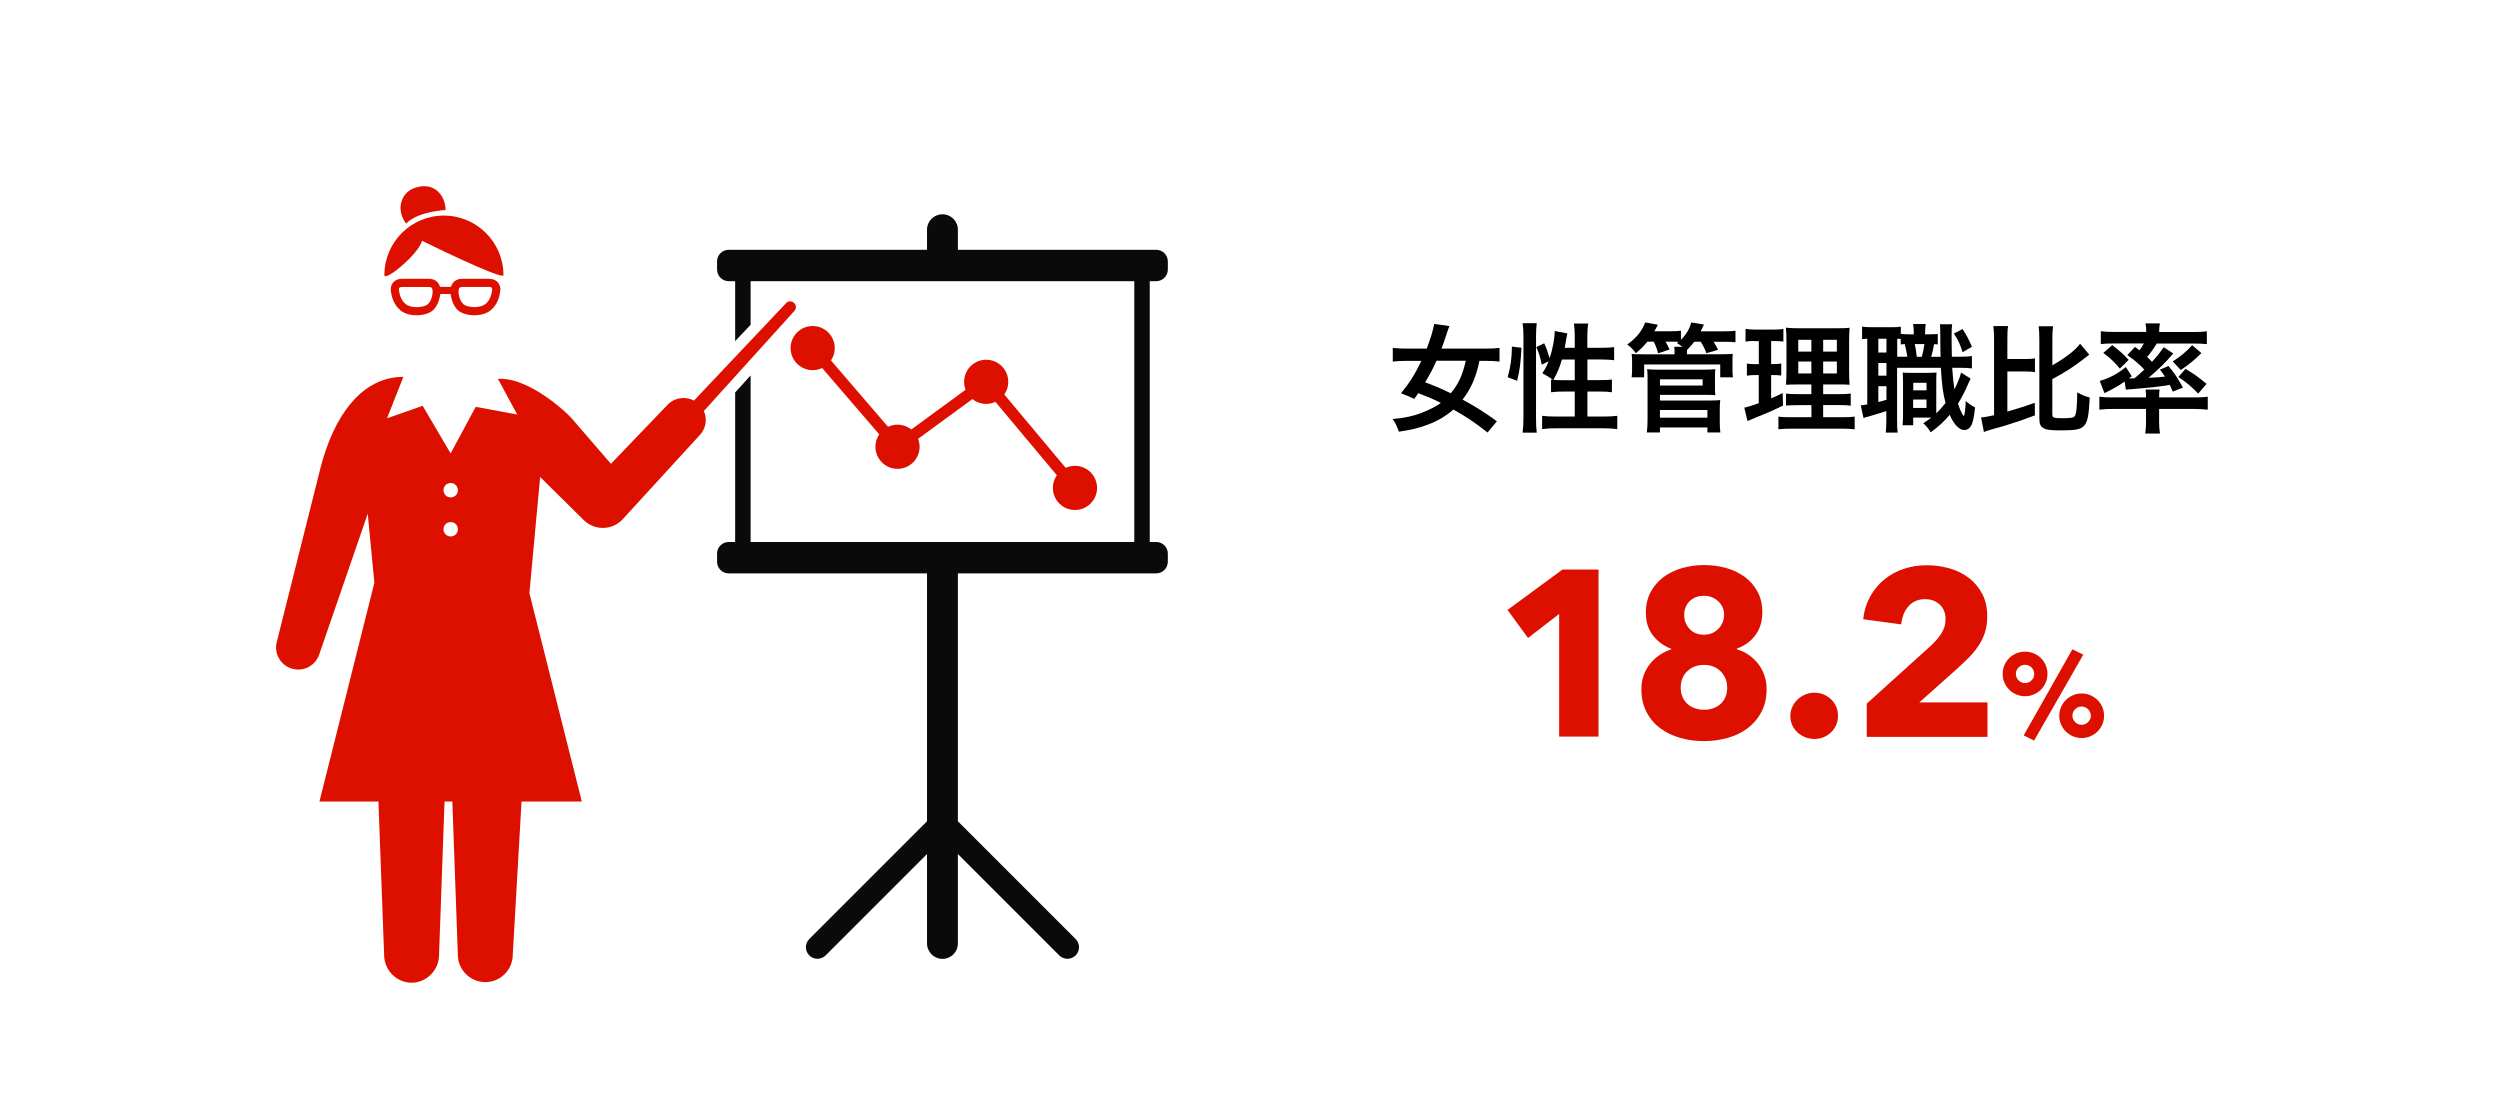 <?xml version="1.0" encoding="UTF-8"?>
<svg id="_レイヤー_2" data-name="レイヤー 2" xmlns="http://www.w3.org/2000/svg" viewBox="0 0 381.52 170.03">
  <defs>
    <style>
      .cls-1 {
        fill: none;
      }

      .cls-2 {
        fill: #0a0a0a;
      }

      .cls-3 {
        fill: #dd1000;
      }
    </style>
  </defs>
  <g id="_レイヤー_1-2" data-name="レイヤー 1">
    <g>
      <rect class="cls-1" width="381.52" height="170.03"/>
      <g>
        <path d="M227.02,66.01c-1.89-1.49-3.24-2.41-5.22-3.51-1.08.95-2.38,1.73-3.89,2.3-1.3.5-2.56.81-4.43,1.08-.31-.88-.56-1.37-.95-1.94,1.96-.18,3.17-.45,4.43-.94,1.15-.45,2.14-.95,2.93-1.51-1.31-.65-1.48-.72-3.44-1.49-.29.4-.32.45-.63.88-.72-.36-1.03-.49-2.02-.86,1.3-1.58,2.14-2.92,3.12-4.95h-2.25c-.88,0-1.58.04-2.12.11v-2.09c.59.07,1.26.11,2.12.11h3.06c.59-1.55.99-2.84,1.13-3.76l2.34.32c-.13.27-.29.74-.45,1.26-.29.88-.47,1.4-.76,2.18h6.73c.92,0,1.57-.04,2.12-.11v2.09c-.59-.07-1.22-.11-2.07-.11h-.99c-.54,2.54-1.28,4.23-2.58,5.91,2.2,1.21,3.39,1.96,5.24,3.31l-1.44,1.73ZM219.22,55.06c-.56,1.24-.95,1.98-1.73,3.29,1.64.61,2.41.94,3.91,1.67,1.19-1.44,1.8-2.77,2.29-4.97h-4.46Z"/>
        <path d="M230.08,57.57c.47-1.66.63-2.9.65-4.68l1.46.18c-.11,2.21-.27,3.55-.67,5.04l-1.44-.54ZM232.36,66.03c.09-.67.13-1.42.13-2.27v-12.53c0-.79-.04-1.3-.13-1.91h2.16c-.07.61-.11,1.1-.11,1.91v12.68c0,.92.04,1.48.11,2.12h-2.16ZM240.32,53.08v-1.8c0-.76-.04-1.31-.13-1.91h2.18c-.09.61-.13,1.12-.13,1.91v1.8h2.11c.95,0,1.53-.04,1.98-.11v2c-.59-.07-1.26-.11-1.96-.11h-2.12v3.15h1.8c.92,0,1.44-.02,1.94-.09v1.94c-.47-.07-1.1-.11-1.96-.11h-1.78v3.82h2.45c.88,0,1.58-.04,2.11-.11v2.03c-.63-.09-1.28-.13-2.11-.13h-7.24c-.85,0-1.49.04-2.12.13v-2.03c.5.07,1.24.11,2.12.11h2.86v-3.82h-1.62c-.77,0-1.53.04-2,.11v-1.94c.12.02.16.02.29.04q-.74-.52-1.62-1.01c.45-.65.65-1.03.95-1.8l-1.04.5c-.29-1.37-.4-1.71-.83-2.68l1.21-.58c.32.68.59,1.46.83,2.29.45-1.35.77-3.08.77-4.16l1.93.36c-.05.2-.07.29-.13.65-.05.34-.18,1.08-.27,1.55h1.53ZM238.36,54.87c-.34,1.17-.7,2.05-1.3,3.1.4.04.79.05,1.37.05h1.89v-3.15h-1.96Z"/>
        <path d="M251.39,52.15c-.58.72-.94,1.08-1.75,1.75-.49-.65-.59-.76-1.31-1.33,1.35-.94,2.3-2.11,2.74-3.37l1.93.36c-.25.49-.32.65-.54.99h2.47c.81,0,1.19-.02,1.6-.09v1.4c.81-.83,1.31-1.67,1.57-2.65l1.93.31c-.29.63-.32.7-.49,1.04h3.55c.88,0,1.24-.02,1.76-.09v1.76c-.49-.05-.88-.07-1.67-.07h-1.67c.4.65.45.74.68,1.22l-1.78.52c-.25-.68-.45-1.08-.85-1.75h-1.01c-.34.47-.52.67-1.1,1.26v.36l-.02.29h5.06c1.03,0,1.35-.02,1.95-.05-.05.32-.05.54-.05,1.12v1.26c0,.54.02.85.07,1.19h-1.94v-1.96h-11.61v1.96h-1.91c.04-.36.07-.68.07-1.19v-1.22c0-.54-.02-.81-.07-1.15.54.04.85.05,1.89.05h4.66v-.29c0-.4,0-.59-.05-.86h1.24c-.38-.29-.47-.36-.83-.56l.27-.2c-.31-.02-.5-.02-.81-.02h-1.19c.29.5.4.74.61,1.19l-1.75.59c-.2-.76-.36-1.17-.67-1.78h-.97ZM251.32,66.01c.07-.63.11-1.17.11-2v-6.48c0-.52-.02-.85-.07-1.19.43.05.9.07,1.51.07h7.35c.67,0,1.12-.02,1.55-.07-.05.38-.05.72-.05,1.22v1.35c0,.67,0,.97.05,1.4-.45-.04-.86-.05-1.48-.05h-6.97v.86h7.72c.67,0,1.06-.02,1.48-.07-.05.45-.07.9-.07,1.49v1.82c0,.61.02,1.12.09,1.64h-1.98v-.77h-7.24v.77h-2ZM253.32,58.84h6.52v-.95h-6.52v.95ZM253.32,63.74h7.24v-1.17h-7.24v1.17Z"/>
        <path d="M267.73,52.04c-.58,0-.9.02-1.35.09v-1.94c.43.07.9.11,1.64.11h2.54c.72,0,1.15-.02,1.6-.11v1.93c-.45-.05-.83-.07-1.33-.07h-.54v3.51h.41c.47,0,.74-.02,1.13-.09v1.84c-.36-.05-.72-.07-1.13-.07h-.41v3.55c.76-.32.97-.41,1.76-.81l.05,1.91c-1.57.77-2.27,1.08-5.06,2.21-.09.04-.18.07-.36.14l-.49-2.03c.61-.13.99-.25,2.21-.68v-4.29h-.59c-.52,0-.81.02-1.22.09v-1.85c.43.07.7.09,1.26.09h.56v-3.51h-.69ZM276.43,61.83h-2c-1.03,0-1.4.02-1.87.07v-1.84c.45.07.81.09,1.85.09h2.02v-1.48h-1.71c-1.21,0-1.62.02-2.16.05q.04-.41.07-2.23v-4.07c0-1.22-.02-1.82-.09-2.41.68.07,1.26.09,2.43.09h4.97c1.33,0,1.87-.02,2.32-.09-.05.52-.07,1.37-.07,2.47v3.83c0,1.26.02,1.89.07,2.41-.59-.05-.88-.05-1.96-.05h-2.07v1.48h2.3c.99,0,1.39-.02,1.91-.09v1.85c-.52-.07-.97-.09-1.89-.09h-2.32v1.85h2.9c.96,0,1.42-.02,1.91-.09v1.93c-.58-.07-1.06-.09-2.03-.09h-7.58c-.95,0-1.42.02-2.03.09v-1.93c.49.07.88.09,1.82.09h3.22v-1.85ZM274.43,51.86v1.8h2v-1.8h-2ZM274.43,55.17v1.82h2v-1.82h-2ZM278.23,53.66h2.09v-1.8h-2.09v1.8ZM278.23,56.99h2.09v-1.82h-2.09v1.82Z"/>
        <path d="M295.74,52.56q-.41-.04-.58-.04c-.13.74-.27,1.35-.45,1.93h1.44q-.04-1.26-.05-3.66c0-.72-.02-.88-.05-1.3h1.87c-.09.63-.09.92-.09,2.29,0,.63.02,2.12.04,2.66h1.04c1.08,0,1.44-.02,2.02-.11v1.89c-.67-.07-.95-.09-2.02-.09h-.99c.09,1.4.2,2.36.34,3.29.47-.92.9-1.98,1.01-2.56l1.46.92c-.11.22-.25.54-.4.86-.4.97-1.01,2.14-1.53,2.97.25.74.4,1.1.61,1.48.16.29.23.38.27.38.13,0,.25-.85.31-2.27.47.41.97.76,1.42.97-.14,1.39-.29,2.09-.52,2.63-.25.54-.65.83-1.12.83-.76,0-1.6-.86-2.23-2.32-.9,1.06-1.66,1.75-2.9,2.67-.45-.72-.63-.92-1.13-1.39.63-.41.86-.58,1.22-.86h-2.76v1.17h-1.62c.04-.52.07-.97.07-1.57v-4.88c0-.79-.02-1.01-.05-1.6.31.04.5.05,1.13.05h2.86c.52,0,.76-.02,1.17-.05-.04.41-.04.68-.04,1.6v4.63c.5-.49.92-.95,1.42-1.58-.4-1.49-.56-2.75-.72-5.37h-6.68v7.98c0,.94.02,1.39.09,1.91h-1.82c.05-.52.09-1.08.09-1.93v-1.35c-.79.25-1.64.52-2.27.7-.85.22-.9.23-1.21.36l-.42-1.94c.2,0,.47-.04.99-.14v-10.03c-.38.02-.54.04-.79.07v-1.91c.38.05.79.09,1.51.09h2.83c.77,0,1.15-.02,1.57-.09v1.1c.36.05.65.07,1.12.07h.86v-.11c0-.72-.04-1.04-.11-1.46h1.93c-.07.41-.09.76-.09,1.46v.11h.65c.65,0,.92-.02,1.28-.05v1.58ZM286.65,53.8h1.24v-2.11h-1.24v2.11ZM286.65,57.33h1.24v-1.93h-1.24v1.93ZM286.65,61.35c.59-.14.76-.2,1.24-.34v-2.07h-1.24v2.41ZM291.08,54.45c-.09-.54-.21-1.21-.4-1.94-.27.02-.34.02-.61.05v-.83c-.25-.02-.32-.02-.54-.04v2.75h1.55ZM291.96,62.25h2.04v-1.28h-2.04v1.28ZM291.98,59.57h2.02v-1.15h-2.02v1.15ZM292.21,52.51c.11.52.22,1.17.31,1.94h.76c.16-.56.31-1.22.4-1.94h-1.46ZM299.49,50.2c.65.99.95,1.57,1.44,2.72l-1.42.83c-.41-1.3-.68-1.87-1.33-2.84l1.31-.7Z"/>
        <path d="M306.34,62.81c1.69-.49,2.57-.77,4.18-1.33l.02,1.91c-1.4.54-2.32.86-4.5,1.55q-.59.18-1.91.54-.23.07-.38.11c-.43.13-.76.23-.99.34l-.43-2.23c.65-.05,1.08-.13,1.98-.34v-11.58c0-.94-.04-1.42-.11-2.02h2.25c-.09.58-.11,1.04-.11,2.02v3.01h2.48c.87,0,1.24-.02,1.73-.11v2.12c-.47-.09-.88-.11-1.73-.11h-2.48v6.12ZM313.22,63.35c0,.4.23.47,1.53.47s1.69-.07,1.87-.32c.25-.34.36-1.39.38-3.62.72.4,1.13.58,1.91.79-.13,2.68-.32,3.71-.85,4.29-.5.56-1.28.72-3.42.72-1.69,0-2.29-.07-2.75-.32-.49-.25-.67-.68-.67-1.49v-12.05c0-1.01-.04-1.49-.11-2.03h2.21c-.09.59-.11,1.06-.11,2.03v3.93c2.09-1.21,3.48-2.29,4.23-3.29l1.4,1.66q-.27.2-.65.5c-1.46,1.17-3.01,2.18-4.99,3.24v5.51Z"/>
        <path d="M322.49,62.41c-.81,0-1.31.02-2.11.11v-1.98c.45.07,1.17.11,1.93.11h5.19v-.14c0-.45-.02-.81-.07-1.06h2.14c-.05.27-.07.63-.07,1.06v.14h5.56c.74,0,1.33-.04,1.86-.11v1.98c-.61-.07-1.31-.11-2.11-.11h-5.31v2c0,.7.04,1.17.13,1.75h-2.25c.09-.59.12-1.08.12-1.75v-2h-5ZM325.82,52.94c.32.23.41.31.68.52.32-.43.45-.63.67-1.04h-4.72c-.77,0-1.28.02-1.85.09v-1.96c.59.07,1.19.11,2.12.11h4.81v-.18c0-.43-.04-.76-.11-1.13h2.2c-.07.4-.11.68-.11,1.12v.2h5.13c.96,0,1.57-.04,2.14-.11v1.96c-.58-.07-1.08-.09-1.87-.09h-5.78c-.52.86-.85,1.31-1.46,2.05.36.32.43.41.74.74.79-.86,1.12-1.28,1.8-2.23l1.44.95c-1.08,1.3-2.12,2.32-3.76,3.71,1.31-.05,1.67-.07,2.5-.18-.25-.38-.38-.56-.77-1.06l1.31-.56c.99,1.24,1.12,1.4,2.21,3.29l-1.55.63c-.23-.54-.32-.72-.47-1.03-1.78.29-2.92.41-5.82.65-.41.02-.72.05-.88.07l-.18-1.24c-.88.63-1.6,1.04-3.08,1.78l-.72-1.87c1.4-.38,2.79-1.12,3.98-2.12l.9,1.4-.43.34h.2s.52-.02.65-.02c.67-.56.96-.81,1.49-1.33-.74-.81-1.53-1.49-2.59-2.21l1.17-1.24ZM322.35,52.67c1.03.79,1.73,1.4,2.5,2.25l-1.35,1.33c-.87-1.04-1.4-1.57-2.52-2.39l1.37-1.19ZM335.96,53.88c-1.01,1.01-1.89,1.73-3.15,2.59l-1.24-1.31c1.33-.86,2.03-1.46,2.97-2.48l1.42,1.21ZM333.53,56.29c1.48.9,1.87,1.19,3.21,2.29l-1.28,1.49c-.99-1.04-1.8-1.73-3.03-2.54l1.1-1.24Z"/>
      </g>
      <g>
        <path class="cls-3" d="M237.94,112.41v-18.72l-4.75,3.67-3.13-4.28,8.38-6.16h5.51v25.49h-6.01Z"/>
        <path class="cls-3" d="M269.6,105.14c0,1.34-.26,2.51-.79,3.51-.53,1-1.23,1.82-2.1,2.48-.88.66-1.89,1.15-3.05,1.48-1.16.32-2.37.49-3.61.49s-2.48-.16-3.63-.49c-1.15-.32-2.16-.81-3.04-1.46-.87-.65-1.58-1.47-2.1-2.47-.53-1-.79-2.17-.79-3.51,0-.77.12-1.48.36-2.14.24-.66.57-1.25.99-1.76.42-.52.91-.96,1.46-1.33.55-.37,1.14-.65,1.76-.85v-.07c-1.1-.41-2.03-1.07-2.77-2-.74-.92-1.12-2.09-1.12-3.51,0-1.18.24-2.22.72-3.13.48-.91,1.13-1.67,1.94-2.29.82-.61,1.76-1.07,2.84-1.39,1.08-.31,2.21-.47,3.38-.47s2.3.15,3.37.45c1.07.3,2.01.75,2.83,1.35.82.6,1.47,1.35,1.96,2.25.49.9.74,1.94.74,3.11,0,1.42-.36,2.6-1.08,3.56-.72.96-1.66,1.63-2.81,2.02v.11c.64.19,1.24.47,1.79.85.55.37,1.02.82,1.43,1.33.41.52.73,1.1.96,1.76.24.66.36,1.36.36,2.11ZM263.58,104.93c0-.98-.33-1.81-.99-2.47-.66-.66-1.51-.99-2.54-.99s-1.91.32-2.57.97c-.66.65-.99,1.48-.99,2.48s.33,1.85.99,2.47c.66.61,1.52.92,2.57.92s1.91-.31,2.56-.92c.65-.61.97-1.43.97-2.47ZM263.11,93.84c0-.84-.3-1.54-.9-2.09-.6-.55-1.32-.83-2.16-.83-.91,0-1.64.28-2.2.83-.55.55-.83,1.25-.83,2.09s.27,1.52.81,2.12c.54.6,1.28.9,2.21.9.89,0,1.62-.3,2.2-.9.58-.6.86-1.31.86-2.12Z"/>
        <path class="cls-3" d="M280.49,109.24c0,1.01-.36,1.85-1.06,2.52-.71.67-1.55,1.01-2.54,1.01-.5,0-.98-.09-1.42-.27-.44-.18-.83-.43-1.17-.74-.34-.31-.6-.68-.79-1.1-.19-.42-.29-.88-.29-1.39s.1-.94.29-1.37c.19-.43.46-.81.79-1.13.33-.32.73-.58,1.17-.77.44-.19.92-.29,1.42-.29.98,0,1.83.34,2.54,1.01.71.67,1.06,1.51,1.06,2.52Z"/>
        <path class="cls-3" d="M284.88,112.41v-5.03l9.94-8.98c.62-.6,1.13-1.21,1.51-1.83.38-.62.58-1.32.58-2.08,0-.91-.29-1.65-.87-2.21-.58-.56-1.34-.84-2.3-.84-1.01,0-1.83.35-2.47,1.06-.64.71-1.01,1.64-1.13,2.79l-5.8-.79c.14-1.3.5-2.45,1.06-3.46.56-1.01,1.28-1.88,2.14-2.59.87-.71,1.85-1.26,2.97-1.63,1.12-.38,2.3-.56,3.55-.56,1.18,0,2.32.16,3.42.47,1.1.31,2.09.79,2.95,1.44s1.55,1.46,2.07,2.45c.52.98.77,2.14.77,3.46,0,.91-.12,1.73-.36,2.47-.24.73-.57,1.41-.99,2.03s-.9,1.21-1.44,1.75c-.54.54-1.1,1.07-1.67,1.6l-5.9,5.26h10.4v5.26h-18.43Z"/>
        <path class="cls-3" d="M312.46,102.85c0,.47-.09.91-.27,1.32-.18.41-.42.77-.73,1.08-.3.31-.67.55-1.09.73-.42.18-.86.27-1.33.27s-.91-.09-1.33-.27c-.42-.18-.78-.42-1.09-.73-.31-.31-.55-.67-.73-1.08s-.27-.85-.27-1.32.09-.93.27-1.34.42-.77.73-1.08c.31-.31.67-.55,1.09-.72.42-.17.86-.26,1.33-.26s.91.09,1.33.26c.42.17.78.41,1.09.72.31.31.55.67.73,1.08.18.41.27.86.27,1.34ZM310.44,102.85c0-.38-.14-.71-.41-.99-.28-.28-.61-.41-.99-.41s-.71.14-.99.41c-.28.28-.41.61-.41.99s.14.71.41.98c.28.27.61.41.99.41s.71-.14.99-.41c.28-.27.41-.6.41-.98ZM310.43,113.02l-1.6-.79,7.43-13.14,1.67.81-7.51,13.12ZM321.1,109.23c0,.47-.09.91-.27,1.32-.18.41-.42.77-.73,1.08-.31.31-.67.55-1.09.73-.42.18-.86.27-1.33.27s-.91-.09-1.33-.27c-.42-.18-.78-.42-1.09-.73-.31-.31-.55-.67-.73-1.08-.18-.41-.27-.85-.27-1.32s.09-.91.27-1.32c.18-.41.42-.77.73-1.08.31-.31.67-.55,1.09-.73.42-.18.86-.27,1.33-.27s.91.09,1.33.27c.42.18.78.42,1.09.73.31.31.55.67.73,1.08.18.41.27.85.27,1.32ZM319.08,109.23c0-.19-.04-.38-.12-.55-.08-.17-.18-.32-.31-.45-.13-.13-.27-.23-.44-.3-.17-.07-.35-.11-.54-.11-.38,0-.71.14-.99.41-.28.28-.41.61-.41.99s.14.71.41.98.61.41.99.41c.19,0,.37-.04.54-.11.17-.07.31-.17.44-.3.12-.13.23-.27.31-.44.08-.17.12-.35.12-.54Z"/>
      </g>
      <g>
        <path class="cls-2" d="M176.45,42.91c.97,0,1.77-.79,1.77-1.77v-1.25c0-.97-.79-1.77-1.77-1.77h-30.27v-3.07c0-1.3-1.05-2.35-2.35-2.35s-2.36,1.05-2.36,2.35v3.07h-30.27c-.97,0-1.77.79-1.77,1.77v1.25c0,.97.79,1.77,1.77,1.77h.99v9.15l2.36-2.49v-6.66h58.55v39.8h-58.55v-25.42l-2.36,2.6v22.82h-.99c-.97,0-1.77.79-1.77,1.77v1.25c0,.97.79,1.77,1.77,1.77h30.27v37.83l-17.97,17.97c-.69.69-.69,1.81,0,2.5.69.69,1.81.69,2.5,0l15.47-15.47v13.64c0,1.3,1.05,2.36,2.36,2.36s2.35-1.05,2.35-2.36v-13.64l15.47,15.47c.34.34.8.52,1.25.52s.9-.17,1.25-.52c.69-.69.69-1.81,0-2.5l-17.97-17.97v-37.83h30.27c.97,0,1.77-.79,1.77-1.77v-1.25c0-.97-.79-1.77-1.77-1.77h-.99v-39.8h.99Z"/>
        <path class="cls-3" d="M98.46,70.79c.49.46,1.27.43,1.72-.07l21.05-23.27c.33-.35.31-.91-.05-1.23-.35-.33-.91-.31-1.23.05l-21.55,22.8c-.46.5-.43,1.27.07,1.72Z"/>
        <path class="cls-3" d="M106.7,61.73c-1.32-1.32-3.46-1.32-4.78,0l-8.69,9.05-5.97-6.92c-2.28-2.42-7.44-6.34-11.27-6.04l2.94,5.44-6.33-1.18-3.83,7.11-4.27-7.26-5.44,1.91,2.5-6.33c-6.33,0-10.65,5.89-12.71,14.13l-6.56,26.13c-.57,1.78.41,3.68,2.19,4.25,1.78.57,3.68-.41,4.25-2.19l7.39-21.43,1.01,10.54-8.38,33.38h9l.87,23.4c0,2.31,1.87,4.25,4.19,4.25s4.19-1.94,4.19-4.25l.84-23.4h1.19l.84,23.37c0,2.31,1.88,4.19,4.19,4.19s4.19-1.87,4.19-4.19l1.34-23.37h9.2l-8-31.81,1.64-17.72,6.63,6.56c1.62,1.62,4.25,1.62,5.87,0h0s11.78-12.87,11.78-12.87c1.32-1.32,1.32-3.46,0-4.78ZM68.78,73.71c.61,0,1.1.49,1.1,1.1s-.49,1.1-1.1,1.1-1.1-.49-1.1-1.1.49-1.1,1.1-1.1ZM68.78,79.67c.61,0,1.1.49,1.1,1.1s-.49,1.1-1.1,1.1-1.1-.49-1.1-1.1.49-1.1,1.1-1.1Z"/>
        <path class="cls-3" d="M127.39,53.12c0,1.86-1.51,3.37-3.37,3.37s-3.37-1.51-3.37-3.37,1.51-3.37,3.37-3.37,3.37,1.51,3.37,3.37Z"/>
        <path class="cls-3" d="M140.34,68.18c0,1.86-1.51,3.37-3.37,3.37s-3.37-1.51-3.37-3.37,1.51-3.37,3.37-3.37,3.37,1.51,3.37,3.37Z"/>
        <path class="cls-3" d="M153.87,58.27c0,1.86-1.51,3.37-3.37,3.37s-3.37-1.51-3.37-3.37,1.51-3.37,3.37-3.37,3.37,1.51,3.37,3.37Z"/>
        <path class="cls-3" d="M167.42,74.46c0,1.86-1.51,3.37-3.37,3.37s-3.37-1.51-3.37-3.37,1.51-3.37,3.37-3.37,3.37,1.51,3.37,3.37Z"/>
        <polygon class="cls-3" points="163.37 75.02 150.35 59.47 136.83 69.37 123.35 53.7 124.69 52.54 137.11 66.98 150.64 57.07 164.72 73.89 163.37 75.02"/>
        <g>
          <g>
            <path class="cls-3" d="M64.41,36.75c-.56,2.09-5.75,6.31-5.75,5.23,0-5.02,4.07-9.08,9.08-9.08s9.09,4.07,9.09,9.08c0,.9-12.41-5.23-12.41-5.23Z"/>
            <path class="cls-3" d="M61.1,47.34c-1.13-.93-1.35-2.25-1.45-2.89-.08-.5.05-.99.35-1.34.31-.36.76-.56,1.29-.56h4.2c.65,0,1.04.27,1.26.5.17.18.3.39.38.64l.03.09h1.66l.03-.09c.08-.25.21-.47.38-.64.22-.23.61-.5,1.26-.5h4.21c.52,0,.98.2,1.29.56.3.36.43.85.35,1.34-.1.63-.31,1.96-1.45,2.89-.6.5-1.49.77-2.49.77s-1.98-.28-2.49-.74c-.58-.53-.95-1.31-1.13-2.39l-.02-.11h-1.56l-.02.11c-.18,1.08-.55,1.86-1.13,2.39-.51.46-1.46.74-2.49.74s-1.88-.27-2.49-.77ZM61.29,43.8c-.16,0-.27.04-.34.12-.07.08-.09.21-.07.34.09.56.24,1.49,1.01,2.13.38.31.99.49,1.7.49.77,0,1.43-.22,1.66-.42.82-.74.77-2,.77-2.08,0-.11-.04-.34-.16-.47-.07-.07-.19-.11-.36-.11h-4.2ZM70.5,43.8c-.17,0-.29.04-.36.11-.15.15-.16.46-.16.52,0,.01-.05,1.28.77,2.02.22.2.88.42,1.65.42.7,0,1.32-.18,1.7-.49.77-.64.92-1.57,1.01-2.13.02-.14,0-.26-.07-.34-.07-.08-.18-.12-.34-.12h-4.21Z"/>
          </g>
          <path class="cls-3" d="M67.99,32.06s-4.12.15-6.03,2.06c-1.62-2.21-.69-4.67,1.18-5.39,3.09-1.18,4.86,1.12,4.86,3.33Z"/>
        </g>
      </g>
    </g>
  </g>
</svg>